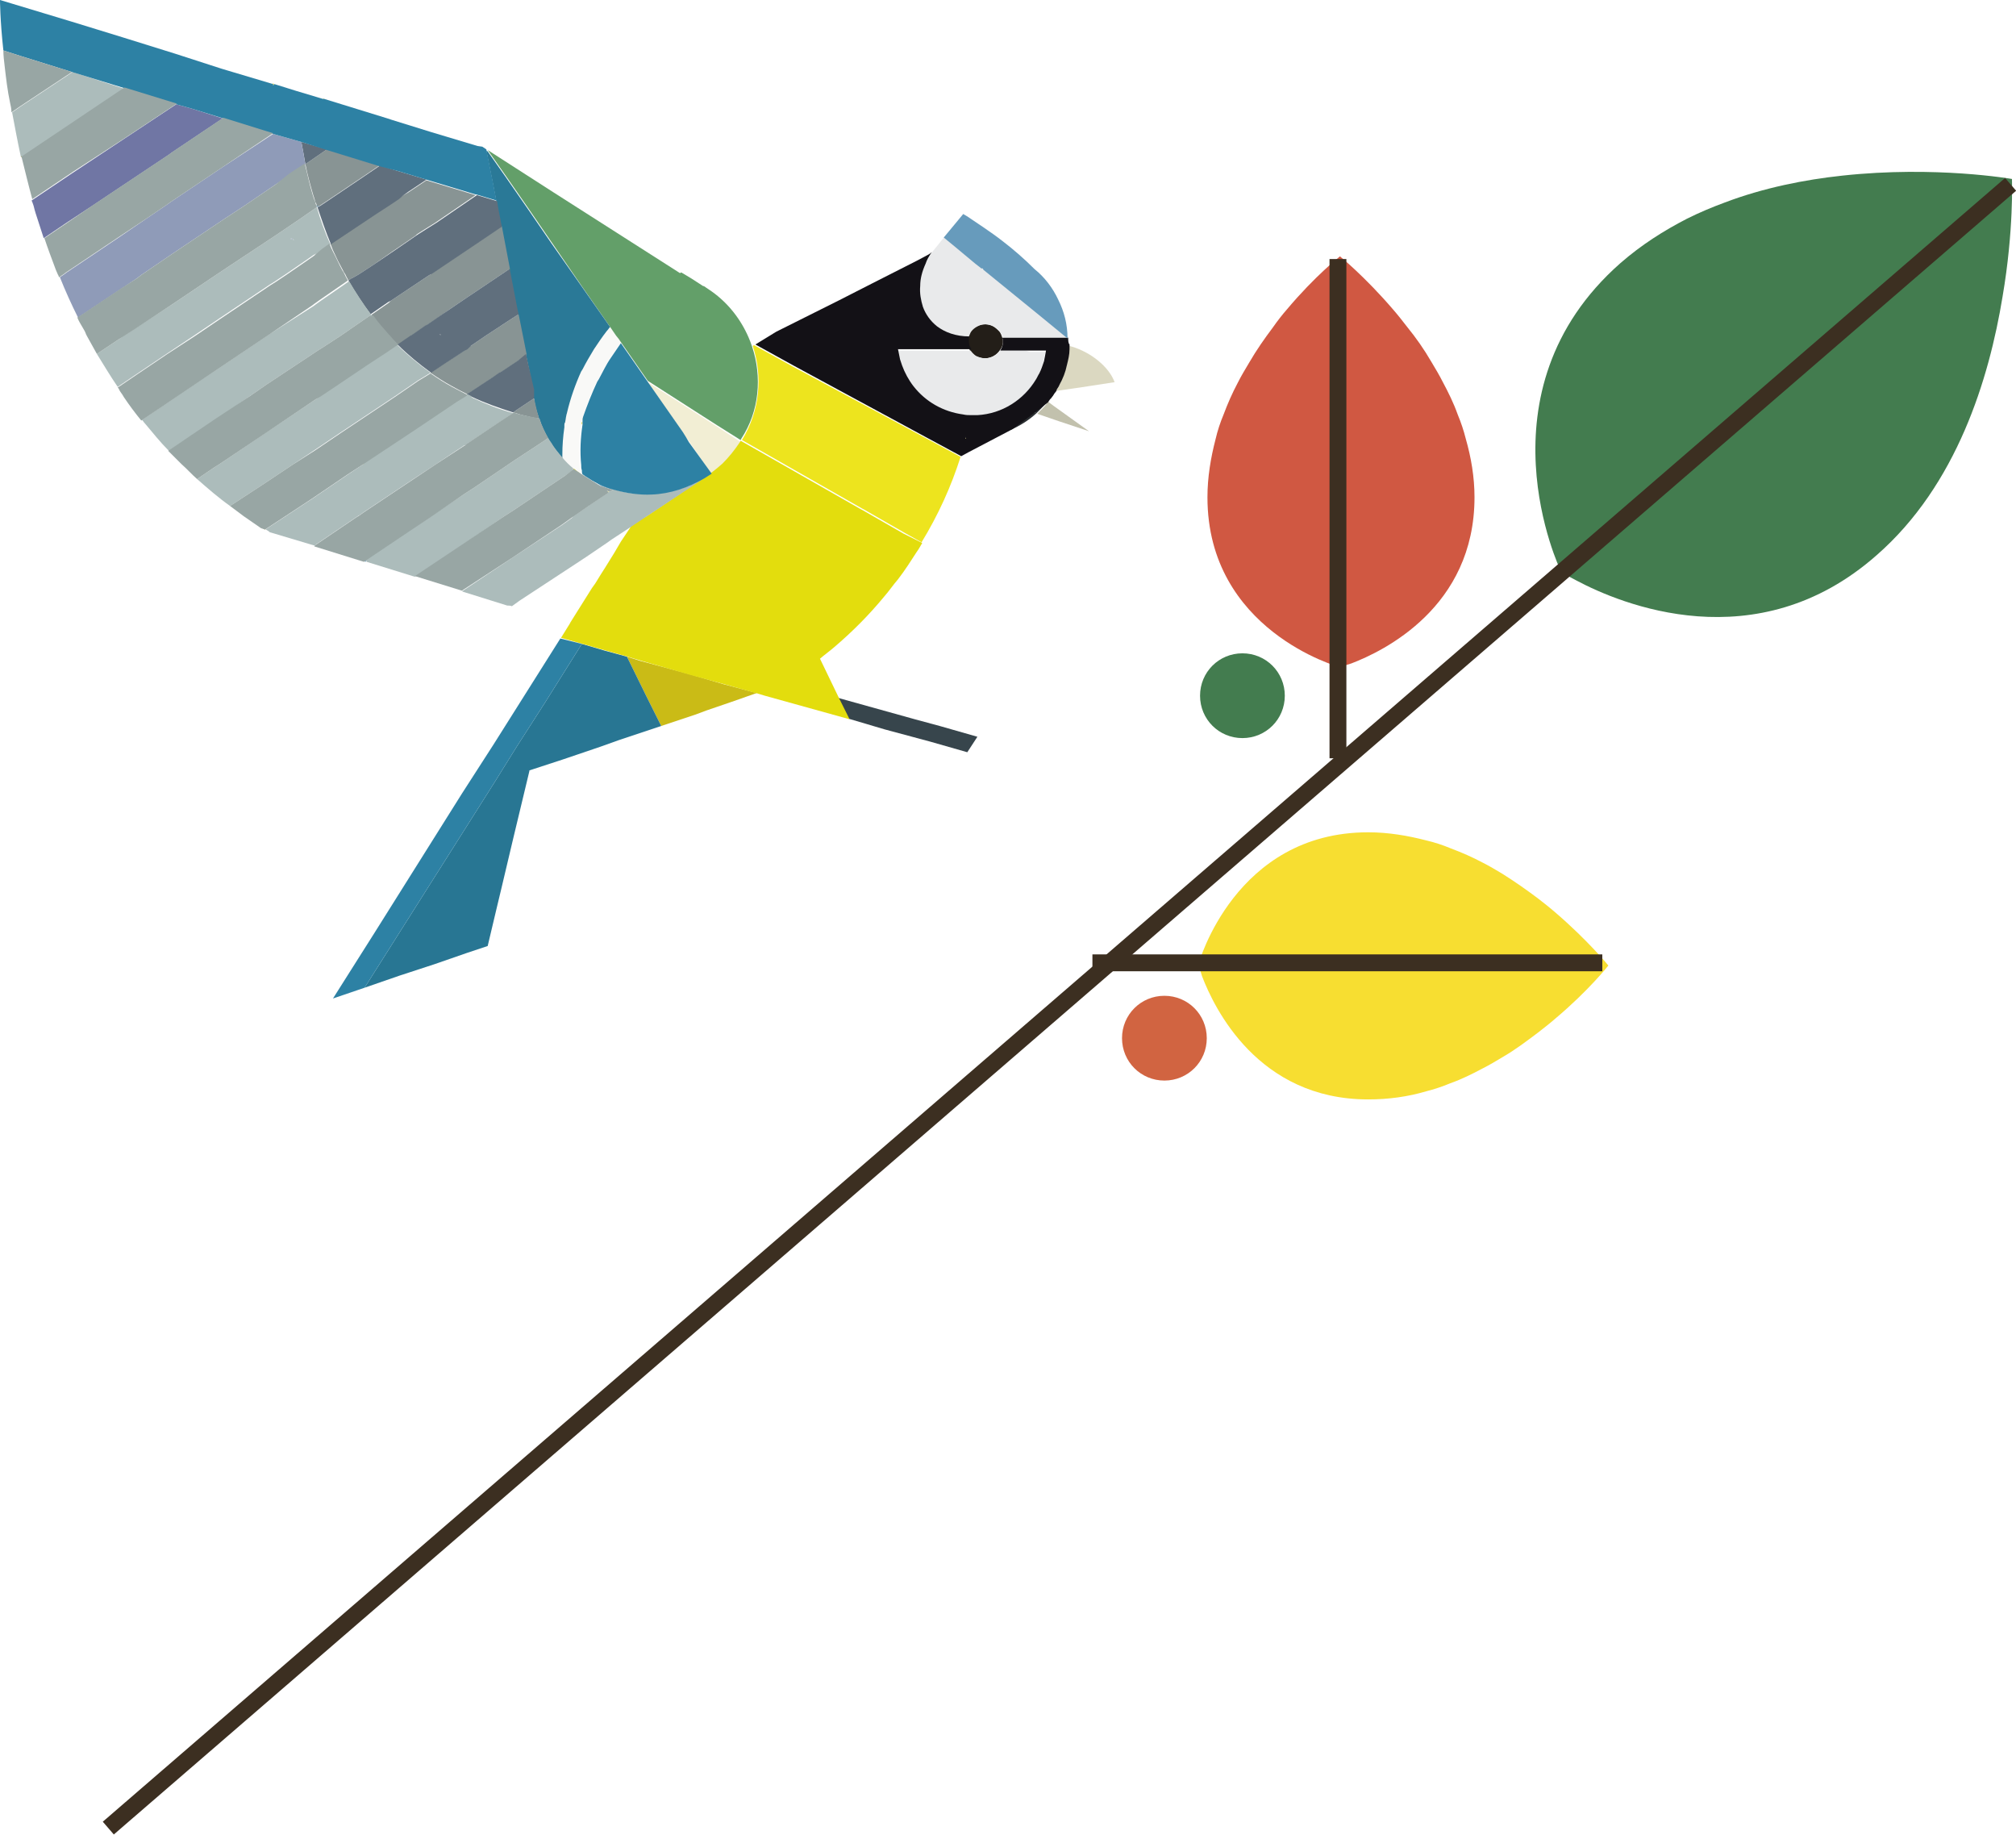 <?xml version="1.0" encoding="utf-8"?>
<!-- Generator: Adobe Illustrator 18.1.0, SVG Export Plug-In . SVG Version: 6.00 Build 0)  -->
<!DOCTYPE svg PUBLIC "-//W3C//DTD SVG 1.1//EN" "http://www.w3.org/Graphics/SVG/1.1/DTD/svg11.dtd">
<svg version="1.1" id="Layer_1" xmlns="http://www.w3.org/2000/svg" xmlns:xlink="http://www.w3.org/1999/xlink" x="0px" y="0px"
	 width="299.7px" height="272.7px" viewBox="0 0 299.7 272.7" enable-background="new 0 0 299.7 272.7" xml:space="preserve">
<g>
	<g id="XMLID_38_">
		<g>
			<polygon fill="#37454C" points="139.7,107.9 136,106.9 124.5,103.7 126.1,106.8 131.5,108.4 138.2,110.2 143.8,111.8 
				145.3,109.5 			"/>
			<path fill="#C2C1AD" d="M156.6,60.3l-0.8-0.6c-0.1,0.1-0.1,0.2-0.2,0.3c-0.4,0.5-0.9,1-1.4,1.5l3.2,1.1l4.5,1.5L156.6,60.3z"/>
			<path fill="#2A2E31" d="M153.7,61.3l1.8-1.4c-0.4,0.5-0.9,1-1.4,1.5L153.7,61.3z"/>
			<path fill="#2A2E31" d="M153.7,61.3l0.4,0.1c-1.2,1.1-2.5,1.9-3.9,2.5L153.7,61.3z"/>
			<path fill="#DBD8C1" d="M159.3,51.5c-0.1,0-0.3-0.1-0.4-0.1c0,0,0,0,0,0c0,0.2,0,0.5,0,0.7c-0.1,0.8-0.2,1.6-0.4,2.4
				c-0.3,1-0.6,1.9-1.1,2.9c-0.1,0.2-0.2,0.4-0.4,0.7l3.5-0.5l5.2-0.8C164.9,54.6,162.3,52.4,159.3,51.5z"/>
			<path fill="#231E18" d="M149,50.2c-0.1-0.3-0.2-0.7-0.5-1c-0.2-0.2-0.4-0.4-0.7-0.6c-0.6-0.4-1.4-0.5-2.1-0.3
				c-0.6,0.2-1.1,0.5-1.5,1.1c-0.1,0.2-0.2,0.4-0.3,0.7c0,0,0,0.1,0,0.1l0,0c-0.1,0.4-0.1,0.8,0,1.2c0,0,0,0.1,0,0.1
				c0.1,0.2,0.2,0.4,0.3,0.6c0.2,0.3,0.5,0.6,0.8,0.8c0.2,0.1,0.3,0.2,0.5,0.2c1.1,0.4,2.4,0,3.1-1c0,0,0,0,0,0
				C149.1,51.5,149.2,50.8,149,50.2z"/>
			<polygon fill="#CABB16" points="107.6,101.7 102.5,100.2 95.1,98.2 93.2,97.6 96.1,103.5 98.3,107.9 103.4,106.2 105,105.6 
				108.8,104.3 112.5,103 			"/>
			<g>
				<path fill="#EDE41E" d="M143.6,64.9c0,0.1,0,0.2-0.1,0.3c0,0,0.1,0,0.1,0C143.6,65.1,143.6,65,143.6,64.9z"/>
				<path fill="#EDE41E" d="M117.9,54.5l-5.8-3.2l-0.2,0.1c1.5,4.5,1.1,9.6-1.6,14l17.9,10.2l0.2,0.1l6.1,3.5l2.5,1.4
					c2.5-4.1,4.4-8.3,5.8-12.7l0,0l-5.2-2.8L117.9,54.5z"/>
				<path fill="#EDE41E" d="M136.2,47.9L136.2,47.9C136.2,47.9,136.2,47.9,136.2,47.9L136.2,47.9z"/>
			</g>
			<polygon fill="#2A2E31" points="143.3,31.7 143.3,31.8 143.3,31.8 			"/>
			<g>
				<path fill="#E9EAEB" d="M154.9,47l-8.6-7l-0.1-0.2c-0.1,0-0.2,0-0.2,0l-0.9-0.7l-3-2.5l-1.7-1.4l-1.2,1.5l-0.1,0.1
					c-0.2,0.3-0.5,0.6-0.7,0.9c-0.3,0.5-0.6,1.1-0.9,1.7c-0.5,1.1-0.7,2.2-0.8,3.3c-0.1,1.1,0.1,2.1,0.4,3.1
					c0.4,1.1,1.1,2.1,2.1,2.9c1.2,0.9,2.7,1.4,4.8,1.5c0,0,0-0.1,0-0.1c0.1-0.2,0.2-0.5,0.3-0.7c0.3-0.5,0.9-0.9,1.5-1.1
					c0.7-0.2,1.4-0.1,2.1,0.3c0.3,0.2,0.5,0.4,0.7,0.6c0.2,0.3,0.4,0.6,0.5,1h2l1.3,0h0.9h2.3h3.3c0,0,0,0,0,0L154.9,47z"/>
				<path fill="#E9EAEB" d="M152.4,52.1h-3.7c0,0,0,0,0,0c-0.7,1-1.9,1.4-3.1,1c-0.2-0.1-0.3-0.1-0.5-0.2c-0.3-0.2-0.6-0.5-0.8-0.8
					l-2.4,0l-2.6,0h-3.6l-2.3,0c0.1,0.5,0.1,1,0.3,1.5c0.1,0.3,0.2,0.6,0.3,0.9c0.4,1.2,1,2.2,1.7,3.1c1.8,2.3,4.4,3.8,7.4,4.2
					c0.4,0,0.8,0.1,1.2,0.1c0,0,0.1,0,0.1,0c0.3,0,0.5,0,0.8,0c3.7-0.3,6.9-2.3,8.7-5.3c0.2-0.3,0.4-0.6,0.5-0.9
					c0.3-0.6,0.5-1.2,0.7-1.8c0.1-0.5,0.2-1.1,0.3-1.6l-2.3,0L152.4,52.1z"/>
			</g>
			<polygon fill="#FBEA24" points="91.5,94.3 91.6,94.4 91.4,94.4 			"/>
			<polygon fill="#C3C151" points="78.7,114.5 78.7,114.6 78.7,114.5 			"/>
			<polygon fill="#287693" points="96.1,103.5 93.2,97.6 89.9,96.7 86.5,95.7 81.1,104.3 76.8,111 73.5,116.3 60.4,137 54.2,146.8 
				59.4,145 59.4,145 64.6,143.3 69.5,141.6 72.5,140.6 73.9,134.7 74.5,132.2 76.3,124.6 78.7,114.6 78.7,114.5 78.7,114.5 
				83.6,112.9 89.2,111 92,110 98.3,107.9 			"/>
			<path fill="#131116" d="M158.8,50.2h-3.3h-2.3h-0.9l-1.3,0h-2c0.2,0.6,0.1,1.3-0.3,1.9h3.7l0.8,0l2.3,0c-0.1,0.6-0.2,1.1-0.3,1.6
				c-0.2,0.6-0.4,1.2-0.7,1.8c-0.2,0.3-0.3,0.6-0.5,0.9c-1.8,3-5,5.1-8.7,5.3c-0.3,0-0.5,0-0.8,0c0,0-0.1,0-0.1,0
				c-0.4,0-0.8,0-1.2-0.1c-3-0.4-5.6-1.9-7.4-4.2c-0.7-0.9-1.3-2-1.7-3.1c-0.1-0.3-0.2-0.6-0.3-0.9c-0.1-0.5-0.2-1-0.3-1.5l2.3,0
				h3.6l2.6,0l2.4,0c-0.1-0.2-0.2-0.4-0.3-0.6c0,0,0-0.1,0-0.1c-0.1-0.4-0.1-0.8,0-1.2l0,0c-2,0-3.6-0.6-4.8-1.5
				c-1-0.8-1.7-1.8-2.1-2.9c-0.3-1-0.5-2-0.4-3.1c0-1.1,0.3-2.2,0.8-3.3c0.2-0.6,0.5-1.1,0.9-1.7c-0.1,0-0.1,0-0.1,0.1l-0.5,0.3
				l-1.5,0.8l-6.7,3.4l-4.9,2.5l-9.4,4.7l0,0l-3.1,1.9l5.8,3.2l19.6,10.6l5.2,2.8l1.1-0.6l6.3-3.3l0,0l0.2-0.1c0,0,0,0,0,0l3.5-2.6
				l1.8-1.4c0.1-0.1,0.1-0.2,0.2-0.3c0.1-0.2,0.3-0.3,0.4-0.5c0.2-0.2,0.3-0.5,0.5-0.7c0.1-0.1,0.2-0.3,0.2-0.4
				c0.1-0.2,0.3-0.4,0.4-0.7c0.5-0.9,0.9-1.9,1.1-2.9c0.2-0.8,0.4-1.6,0.4-2.4c0-0.2,0-0.5,0-0.7C158.8,51,158.8,50.6,158.8,50.2z
				 M136.2,47.9C136.2,47.9,136.2,47.9,136.2,47.9L136.2,47.9L136.2,47.9z M143.6,64.9c0,0.1,0,0.2,0,0.3c0,0-0.1,0-0.1,0
				C143.6,65.1,143.6,65,143.6,64.9z"/>
			<path fill="#F2EED4" d="M106.6,63.4l-2.5-1.6l-7.8-5l5.1,7.3L102,65l0.5,0.7l3.2,4.7l-1.1,0.7c1-0.6,2-1.4,2.9-2.2
				c1-0.9,1.8-2,2.6-3.2c0,0,0,0,0,0L106.6,63.4z"/>
			<path fill="#8BB4C8" d="M88.8,71.8c0.8,0.4,1.6,0.7,2.4,0.9l-0.1,0.1l-1.6-0.5C89.2,72.2,89,72,88.8,71.8z"/>
			<path fill="#D3D1BB" d="M85.5,78.5L85.5,78.5c0-0.1,0-0.1-0.1-0.1C85.5,78.4,85.5,78.5,85.5,78.5z"/>
			<path fill="#8BB4C8" d="M87,70.9c0.6,0.4,1.1,0.7,1.7,1c0.2,0.2,0.4,0.3,0.7,0.5l-0.3-0.1l-2.7-1.7c0,0,0,0,0-0.1
				C86.6,70.6,86.8,70.8,87,70.9z"/>
			<path fill="#D2B70A" d="M85.4,69.7l-0.1,0.1l-0.1-0.1c0-0.1,0-0.1,0-0.2C85.3,69.6,85.3,69.6,85.4,69.7z"/>
			<path fill="#D2B70A" d="M85.3,69.8L85.3,69.8C85.2,69.8,85.2,69.8,85.3,69.8L85.3,69.8z"/>
			<path fill="#D7CA14" d="M86.5,63c0,0,0,0.1,0,0.1L86.4,63c0,0,0,0,0-0.1C86.4,63,86.5,63,86.5,63z"/>
			<path fill="#D7CA14" d="M86.5,63c0,0-0.1,0-0.1,0c0-0.1,0.1-0.2,0.1-0.3l0.1,0.1C86.5,62.8,86.5,62.9,86.5,63z"/>
			<path fill="#D7CA14" d="M86.6,62.7L86.6,62.7c0-0.3,0.1-0.6,0.1-0.8C86.6,62.1,86.6,62.4,86.6,62.7z"/>
			<path fill="#F9F9F7" d="M92.1,50.6l-0.4-0.5l-1.1-1.6c-0.2,0.2-0.3,0.4-0.5,0.6c-0.7,0.8-1.3,1.7-1.9,2.7c-0.6,1-1.2,2-1.7,3
				c-0.1,0.1-0.1,0.2-0.2,0.3c-0.9,2-1.6,4-2.1,6.1c0,0.1-0.1,0.3-0.1,0.4C84.1,62,84,62.4,84,62.7c0,0.1,0,0.3-0.1,0.4
				c0,0.1,0,0.2,0,0.3c-0.2,1.4-0.3,2.7-0.3,4.1c0,0.2,0,0.3,0,0.5c0.5,0.6,1.1,1.1,1.6,1.6c0.1,0.1,0.1,0.1,0.2,0.2
				c0.3,0.3,0.7,0.5,1,0.8c0-0.2-0.1-0.4-0.1-0.6c0-0.3-0.1-0.5-0.1-0.8c-0.2-2-0.1-4,0.2-6L86.4,63c0,0,0,0,0-0.1
				c0-0.1,0.1-0.2,0.1-0.3c0.1-0.3,0.2-0.5,0.2-0.8c0.6-1.8,1.2-3.5,2.1-5.2c0.1-0.1,0.1-0.2,0.2-0.3c0.5-1.1,1.1-2.1,1.8-3.2
				c0.5-0.8,1-1.5,1.5-2.2L92.1,50.6z"/>
			<polygon fill="#D2B70A" points="69.1,66.1 69.2,66.1 69.1,66.1 			"/>
			<g>
				<path fill="#679BBC" d="M157.3,44.5c-0.8-1.7-2-3.3-3.5-4.5c-1.5-1.5-3.1-2.9-4.8-4.2c-1.8-1.4-3.7-2.6-5.3-3.7
					c-0.1,0-0.1-0.1-0.2-0.1c-0.1-0.1-0.2-0.1-0.3-0.2l0,0l-2.9,3.5l1.7,1.4l3,2.5l0.9,0.7c0.1,0,0.2,0,0.2,0l0.1,0.2l8.6,7l3.9,3.2
					C158.7,48.2,158.2,46.3,157.3,44.5z"/>
				<path fill="#679BBC" d="M70.1,58.9L70.1,58.9l0.2,0.1C70.2,58.9,70.1,58.9,70.1,58.9L70.1,58.9z"/>
				<polygon fill="#679BBC" points="54.2,83.3 54.1,83.4 54.4,83.5 54.4,83.2 				"/>
			</g>
			<path fill="#D2B70A" d="M70,51.4L70,51.4L70,51.4C70,51.4,70,51.4,70,51.4z"/>
			<polygon fill="#D2B70A" points="54.2,69 54,69 54,68.9 			"/>
			<polygon fill="#7A777E" points="65.5,49.7 65.5,49.8 65.3,49.7 			"/>
			<path fill="#639F69" d="M111.8,51.5c0-0.1-0.1-0.2-0.1-0.3c-1-2.8-2.7-5.3-5-7.2c-0.6-0.5-1.2-0.9-1.8-1.3
				c-0.1-0.1-0.3-0.2-0.4-0.2c0,0,0,0,0,0l-1.7-1.1l-1.5-0.9c-0.1,0-0.1,0-0.2,0.1L82.3,28.6L76.7,25l-4.2-2.7l2.6,3.7l3.4,4.9
				l3.5,5.1l4.6,6.7l3.9,5.6l1.1,1.6l0.4,0.5l0.2,0.3l4.1,5.9l7.8,5l2.5,1.6l3.5,2.2c0-0.1,0.1-0.1,0.1-0.2
				C112.9,61.1,113.3,56,111.8,51.5z"/>
			<path fill="#2A7997" d="M86.7,42.9L82,36.2l-3.5-5.1l-3.4-4.9l-2.6-3.7l-0.2-0.1l1,5l0.5,2.6l0.2,1.2l0.5,2.6l0.8,4.2l0.4,2.1
				l0,0.1l1.1,5.7l0.2,0.9l0.5,2.5l0.1,0.5l0.6,3l0.3,1.4l0.8,3.9c0,0.1,0,0.1,0,0.2c0,0.2,0,0.3,0,0.5c0,0.2,0,0.4,0.1,0.5
				c0.1,1,0.4,1.9,0.7,2.8c0,0.1,0,0.1,0.1,0.2c0.3,1,0.8,2,1.3,2.9c0.2,0.4,0.4,0.7,0.7,1.1c0.4,0.6,0.9,1.2,1.4,1.8
				c0-0.2,0-0.3,0-0.5c0-1.4,0.1-2.7,0.3-4.1c0-0.1,0-0.2,0-0.3c0-0.1,0-0.3,0.1-0.4c0.1-0.4,0.1-0.7,0.2-1.1c0-0.1,0.1-0.3,0.1-0.4
				c0.5-2.1,1.2-4.1,2.1-6.1c0.1-0.1,0.1-0.2,0.2-0.3c0.5-1,1.1-2,1.7-3c0.6-0.9,1.2-1.8,1.9-2.7c0.2-0.2,0.3-0.4,0.5-0.6L86.7,42.9
				z"/>
			<path fill="#9B8A18" d="M39.5,78.6l-0.1,0.1c-0.2-0.1-0.3-0.2-0.5-0.3L39.5,78.6z"/>
			<polygon fill="#C5BF0D" points="70.8,29 70.8,29 70.7,29 			"/>
			<path fill="#8BB4C8" d="M55.3,46.9L55,46.9l0.2-0.1C55.2,46.8,55.3,46.9,55.3,46.9z"/>
			<g>
				<path fill="#E3DD0D" d="M134.3,79.3l-6.1-3.5l-0.2-0.1l-17.9-10.2c0,0.1-0.1,0.1-0.1,0.2c0,0,0,0,0,0c-0.8,1.2-1.6,2.2-2.6,3.2
					c-0.9,0.8-1.9,1.6-2.9,2.2L96,76.8L95.6,77l-1.8,1.2l-0.1,0.2l-1.4,2.1l-1,1.7L90,84.3l-0.7,1.1l-0.8,1.3L88,87.4l0,0l-3.2,5.1
					l-0.1,0.2l-1.3,2.1l3.2,0.9l3.5,1l3.2,0.9l2,0.6l7.3,2.1l5.1,1.4l5,1.4l1,0.3l12.6,3.5l-1.6-3.2l-2.8-5.8
					c0.7-0.6,1.4-1.1,2.1-1.7c2.7-2.3,5.2-4.8,7.5-7.6c0.7-0.8,1.3-1.7,2-2.5c1-1.3,1.9-2.7,2.8-4.1c0.3-0.4,0.5-0.8,0.8-1.3
					L134.3,79.3z M91.4,94.4L91.4,94.4l0.1,0L91.4,94.4z"/>
				<path fill="#E3DD0D" d="M90.6,73.2l-0.4-0.2C90.4,73,90.5,73.1,90.6,73.2L90.6,73.2z"/>
				<path fill="#E3DD0D" d="M86.4,70.5c-0.4-0.3-0.7-0.5-1-0.8l-0.1,0.1L86.4,70.5C86.5,70.5,86.4,70.5,86.4,70.5z"/>
				<polygon fill="#E3DD0D" points="75.7,40 75.8,40.1 75.8,40 				"/>
				<path fill="#E3DD0D" d="M64.2,40.7L64.2,40.7L64.2,40.7C64.2,40.7,64.2,40.7,64.2,40.7z"/>
				<polygon fill="#E3DD0D" points="47.5,30.6 47.5,30.6 47.5,30.6 				"/>
			</g>
			<path fill="#80A4B6" d="M47.5,30.6l-0.4,0.2c0-0.1-0.1-0.2-0.1-0.3L47.5,30.6L47.5,30.6z"/>
			<path fill="#9B8A18" d="M46.6,29.1C46.6,29.1,46.6,29.1,46.6,29.1L46.6,29.1L46.6,29.1z"/>
			<g>
				<path fill="#889494" d="M80.1,62c-0.3-0.9-0.5-1.9-0.7-2.8L77,60.8l-0.3,0.2l-0.4,0.3c0.5,0.1,0.9,0.3,1.4,0.4
					c0.8,0.2,1.6,0.4,2.4,0.5C80.1,62.1,80.1,62,80.1,62z"/>
				<path fill="#889494" d="M78.3,52.7l-0.6-3l-0.1-0.5l-0.5-2.5l-1.7,1.1L75.1,48l-2.9,1.9L70,51.4c0,0,0,0,0,0l-0.1,0l-0.6,0.4
					L69,52.1l-2.6,1.7L64,55.4c1,0.7,2.1,1.4,3.2,2c0.7,0.4,1.5,0.8,2.3,1.2l3.8-2.5l1-0.7l0.4-0.2l2.4-1.6L78.3,52.7z"/>
				<path fill="#889494" d="M66.8,46l2.5-1.7l0.3-0.2l0.6-0.4l5.5-3.7l0.1-0.1l-0.4-2.1l-0.8-4.2l-4,2.7l-0.3,0.2l-6.1,4.1l0,0
					L64,40.8l-0.2,0.1l-0.3,0.2l-0.6,0.4l-4.8,3.2L57.8,45l-2.6,1.8c0.1,0.1,0.1,0.1,0.2,0.2c0.7,0.9,1.5,1.9,2.3,2.8
					c0.1,0.1,0.1,0.1,0.2,0.2c0.4,0.4,0.8,0.9,1.2,1.3l1.9-1.3l0.3-0.2l1-0.7l1-0.7l0.4-0.2l1.3-0.9L66.8,46z"/>
				<path fill="#889494" d="M58.3,37.4l0.3-0.2l3.2-2.2l0.2-0.2l1.1-0.7l1.6-1l6-4.1L70.7,29l-7.3-2.2l-2.7,1.8L60,29l-0.8,0.5
					l-1.5,1l-2,1.3l-2.7,1.8l-0.3,0.2l-3.6,2.4c0.2,0.4,0.3,0.8,0.5,1.2c0.4,0.9,0.9,1.9,1.4,2.8c0.1,0.2,0.2,0.4,0.3,0.5
					c0,0.1,0.1,0.1,0.1,0.2c0.1,0.3,0.3,0.5,0.4,0.8l0.4-0.3l0.4-0.2l0.7-0.4l2.3-1.5L58.3,37.4z"/>
				<path fill="#889494" d="M56.4,24.6l-7.8-2.4l-3.2,2.2c0.3,1.5,0.7,3,1.2,4.7c0,0,0,0,0,0c0.1,0.2,0.1,0.4,0.2,0.6
					c0,0.2,0.1,0.4,0.2,0.5c0,0.1,0.1,0.2,0.1,0.4l0.4,0h0l0.3-0.2l0.9-0.6l5.2-3.5L56.4,24.6z"/>
			</g>
			<g>
				<path fill="#606F7D" d="M79.4,58.6c0-0.2,0-0.3,0-0.5c0-0.1,0-0.1,0-0.2L78.5,54l-0.3-1.4L77,53.6l-2.4,1.6l-0.4,0.2l-1,0.7
					l-3.8,2.5c0.2,0.1,0.4,0.2,0.6,0.3l0,0c0.1,0,0.1,0.1,0.2,0.1c1.9,0.9,3.9,1.6,6.1,2.3l0.4-0.3l0.3-0.2l2.4-1.6
					C79.4,59,79.4,58.8,79.4,58.6z"/>
				<path fill="#606F7D" d="M70,51.4l2.2-1.5l2.9-1.9l0.3-0.2l1.7-1.1l-0.2-0.9l-1.1-5.7L75.7,40l-5.5,3.7l-0.6,0.4l-0.3,0.2
					L66.8,46l-1.9,1.3l-1.3,0.9l-0.4,0.2l-1,0.7l-1,0.7L61,49.9l-1.9,1.3c1.5,1.5,3.2,2.9,5,4.2l2.4-1.6l2.6-1.7l0.4-0.2L70,51.4
					L70,51.4z M65.5,49.7l0,0.1l-0.2-0.1L65.5,49.7z"/>
				<path fill="#606F7D" d="M63.5,41.1l0.3-0.2l0.2-0.1l0.2-0.1c0,0,0,0,0,0l0,0l6.1-4.1l0.3-0.2l4-2.7l-0.5-2.6l-0.2-1.2l-3-0.9
					l0,0l-6,4.1l-1.6,1l-1.1,0.7L61.9,35l-3.2,2.2l-0.3,0.2l-2.8,1.9l-2.3,1.5l-0.7,0.4l-0.4,0.2l-0.4,0.3c1,1.7,2.1,3.4,3.3,5
					l2.6-1.8l0.4-0.2l4.8-3.2L63.5,41.1z"/>
				<path fill="#606F7D" d="M53.1,33.7l2.7-1.8l2-1.3l1.5-1L60,29l0.7-0.5l2.7-1.8l-3.3-1l-1-0.3l-2.6-0.8L54,26.3l-5.2,3.5
					l-0.9,0.6l-0.3,0.2l0,0l-0.4,0.2c0.6,1.8,1.2,3.6,2,5.5l3.6-2.4L53.1,33.7z"/>
				<path fill="#606F7D" d="M44.8,21.1c0.2,1,0.4,2.2,0.6,3.3l3.2-2.2L44.8,21.1z"/>
			</g>
			<polygon fill="#D7CA14" points="48,14.7 48.2,14.7 48.2,14.8 			"/>
			<polygon fill="#D7CA14" points="40.8,12.5 40.6,12.6 40.5,12.4 			"/>
			<g>
				<polygon fill="#8F9BB8" points="43.2,35.5 43.8,35.7 43.3,35.4 				"/>
				<path fill="#8F9BB8" d="M44.8,21.1l-2.8-0.8l-1.4-0.4L33,24.9l-7.6,5.1l-0.7,0.5l-2.8,1.9l-4.4,3l-7.6,5.1l-0.4,0.3l-0.6,0.4
					c0.8,2,1.7,4,2.7,6l6.3-4.2l2.4-1.6l0.8-0.6l4.4-3l7.9-5.3l2.9-1.9l4.7-3.2l2.1-1.4l2.3-1.5C45.2,23.2,45,22.1,44.8,21.1z"/>
			</g>
			<path fill="#7076A4" d="M28.7,16.2l-2.5-0.7l-7.7,5.1l-7.7,5.1l-6.1,4.1C4.8,30,4.9,30.3,5,30.6c0.1,0.4,0.2,0.8,0.3,1.1
				c0.4,1.2,0.8,2.5,1.2,3.7l3.4-2.3l3.8-2.5l4.2-2.8l7.2-4.8l0.4-0.3l7.6-5.1L28.7,16.2z"/>
			<g>
				<path fill="#ACBCBB" d="M96.8,73.4c-1.9,0.1-3.8-0.1-5.6-0.7l-0.1,0.1l-0.5,0.3l0,0l-3,2l-2.3,1.6L85,77l-1.4,1L76,83l-7.2,4.8
					l-0.1,0.1L69,88l6.4,2c0,0,0,0,0,0c0,0,0,0,0,0l0,0c0.2,0,0.5,0,0.7,0.1l1.1-0.8l6.1-4l3.2-2.1l0.9-0.6l2.8-1.9l0.7-0.5l2.9-1.9
					l1.8-1.2l0.3-0.2l8.6-5.7C102.2,72.5,99.6,73.3,96.8,73.4z M85.5,78.5c0,0,0-0.1,0-0.1C85.5,78.4,85.5,78.5,85.5,78.5L85.5,78.5
					z"/>
				<path fill="#ACBCBB" d="M75,76.7l1.4-0.9l7.3-4.9l0.3-0.2l1.2-0.8c0,0,0-0.1,0-0.1c0-0.1,0-0.1,0-0.2c-0.6-0.5-1.1-1-1.6-1.6
					c-0.5-0.6-1-1.2-1.4-1.8c-0.2-0.4-0.5-0.7-0.7-1.1l-0.3,0.2l-1.5,1l-3.2,2.1l-5.9,4l-1.7,1.1l-4.8,3.2l-2.7,1.8l-7,4.7l0.1,0.3
					l7.1,2.2l0.1,0l0,0l7.2-4.8L75,76.7z"/>
				<path fill="#ACBCBB" d="M64.8,69l4.2-2.8l0.1,0l4.9-3.3l2.3-1.5c-2.2-0.6-4.2-1.4-6.1-2.3L70,58.9l0.1,0
					c-0.2-0.1-0.4-0.2-0.6-0.3l-0.1,0.1L69,58.9l-0.5,0.3l-0.8,0.5l-6.1,4.1L54,68.9l0.1,0L54,69l-2.1,1.4l-5.3,3.6l-4.1,2.7
					l-2.9,1.9l-0.1,0.1c0.2,0.1,0.4,0.2,0.6,0.4l6.7,2l0.2-0.2l6.2-4.2l0.2-0.1l0.7-0.5l7.5-5L64.8,69z"/>
				<path fill="#ACBCBB" d="M43.6,69l3.3-2.2l3.7-2.5l3.9-2.6l4.2-2.8l3.5-2.4l1-0.6l0.8-0.5c-1.8-1.3-3.5-2.7-5-4.2l-1.6,1.1
					l-2.9,1.9l-5.2,3.5l-1.8,1.2L47,59.3l-7.6,5.1L32.6,69l-0.8,0.5l-2.5,1.7c1.6,1.4,3.2,2.8,4.9,4l5.2-3.4L43.6,69z"/>
				<path fill="#ACBCBB" d="M37.1,58.9l2.6-1.8l7.7-5.1l0.8-0.5l2.3-1.5l0.3-0.2l1.3-0.9l2.9-2l0.2-0.1c-1.2-1.6-2.3-3.3-3.3-5
					l-4.2,2.9l-0.7,0.5l-0.4,0.3L40,49.7l-0.3,0.2l-7.3,4.9l-6,4L24.7,60l-3.3,2.2l-0.3,0.2c0.2,0.2,0.3,0.4,0.5,0.6
					c1.1,1.3,2.2,2.7,3.5,4l7.1-4.7L37.1,58.9z"/>
				<path fill="#ACBCBB" d="M28.8,49.9l0.3-0.2l3.4-2.3l7.6-5.1l0.8-0.5l1.5-1l3.2-2.2l1-0.7l0.4-0.2l1.1-0.7l1-0.7
					c-0.8-1.8-1.5-3.7-2-5.5l-1.6,1.1l-1,0.7l-3.4,2.3l-8,5.3l-0.9,0.6l-6.7,4.5L19.8,49l-1.1,0.7l-0.3,0.2l-0.7,0.5l-3.3,2.2
					c1,1.6,2,3.3,3.1,4.9l2.8-1.9l4.6-3.1L28.8,49.9z M43.8,35.7l-0.6-0.2l0.1-0.1L43.8,35.7z"/>
				<path fill="#ACBCBB" d="M10.8,10.7l-7.7,5.1l-1.3,0.9c0.4,2.1,0.8,4.3,1.3,6.6l0.2,0.1l7.6-5.1l7.6-5.1L10.8,10.7z"/>
			</g>
			<path fill="#BBA30A" d="M3.3,23.3l-0.1,0.1c0-0.1,0-0.1,0-0.2L3.3,23.3z"/>
			<g>
				<path fill="#2D81A4" d="M102.4,65.7L102,65l-0.5-0.8l-5.1-7.3l-4.1-5.9c-0.5,0.7-1,1.5-1.5,2.2c-0.7,1-1.2,2.1-1.8,3.2
					c-0.1,0.1-0.1,0.2-0.2,0.3c-0.8,1.7-1.5,3.5-2.1,5.2c-0.1,0.3-0.1,0.5-0.1,0.8c0,0.1,0,0.2,0,0.3c0,0,0,0.1,0,0.1
					c-0.3,2-0.4,4-0.2,6c0,0.3,0,0.5,0.1,0.8c0,0.2,0,0.4,0.1,0.6c0.2,0.1,0.4,0.3,0.6,0.4c0.6,0.4,1.1,0.7,1.7,1
					c0.8,0.4,1.6,0.7,2.4,0.9c1.8,0.5,3.8,0.8,5.6,0.7c2.7-0.1,5.4-1,7.8-2.4l1.1-0.7L102.4,65.7z"/>
				<polygon fill="#2D81A4" points="73.4,110.6 68.7,117.9 55.7,138.6 49.5,148.4 54.2,146.8 60.4,137 73.5,116.3 76.8,111 
					81.1,104.3 86.5,95.7 83.3,94.9 				"/>
				<path fill="#2D81A4" d="M59.1,25.4l1,0.3l3.3,1l7.3,2.2l0.1,0l3,0.9l-0.5-2.6l-1-5l-0.6-0.4L71,21.7L64,19.6l-5.8-1.8l-0.6-0.2
					l-9.4-2.9l-0.1,0L48,14.7l-4-1.2l-3.2-1l-0.2,0.2l0-0.2l-6.7-2l-1-0.3L26.1,8l-7.7-2.4l-7.8-2.4L0,0c0,0,0,2.9,0.5,7.5L3,8.3
					l7.7,2.4l7.8,2.4l7.7,2.4l2.5,0.7l4.5,1.4l7.4,2.3l1.4,0.4l2.8,0.8l3.8,1.2l7.8,2.4L59.1,25.4z"/>
			</g>
			<g>
				<path fill="#98A6A4" d="M91.1,72.8l-1.6-0.5l-0.3-0.1l-2.7-1.7l-1.2-0.8l-0.1,0.1L84,70.7l-0.3,0.2l-7.3,4.9L75,76.7l-6.1,4.1
					l-7.2,4.8l0,0l-0.1,0l7.1,2.2l0.1-0.1L76,83l7.5-5l1.4-1l0.3-0.2l2.3-1.6l3-2c-0.1-0.1-0.2-0.2-0.3-0.3l0.4,0.2L91.1,72.8z"/>
				<path fill="#98A6A4" d="M68.9,73.5l1.7-1.1l5.9-4l3.2-2.1l1.5-1l0.3-0.2c-0.5-0.9-1-1.9-1.3-2.9c-0.8-0.2-1.6-0.3-2.4-0.5
					c-0.5-0.1-0.9-0.2-1.4-0.4l-2.3,1.5l-4.9,3.3l0,0.1l-0.1,0L64.8,69l-3.3,2.2l-7.5,5l-0.7,0.5l-0.2,0.1L46.9,81l-0.2,0.2l7.4,2.3
					l0.2-0.1l0.1-0.1l7-4.7l2.7-1.8L68.9,73.5z"/>
				<path fill="#98A6A4" d="M54,69L54,69l7.7-5.1l6.1-4.1l0.8-0.5l0.5-0.3l0.3-0.2l0.1-0.1c-0.8-0.4-1.5-0.8-2.3-1.2
					c-1.1-0.6-2.2-1.3-3.2-2l-0.8,0.5l-1,0.6l-3.5,2.4l-4.2,2.8l-3.9,2.6l-3.7,2.5L43.6,69l-4.2,2.8l-5.2,3.4c0.7,0.5,1.3,1,2,1.5
					c0.9,0.6,1.7,1.2,2.6,1.8l0.6,0.2l2.9-1.9l4.1-2.7l5.3-3.6L54,69z"/>
				<path fill="#98A6A4" d="M47,59.3l0.7-0.4l1.8-1.2l5.2-3.5l2.9-1.9l1.6-1.1c-0.4-0.4-0.8-0.8-1.2-1.3c-0.1-0.1-0.1-0.1-0.2-0.2
					c-0.8-0.9-1.6-1.8-2.3-2.8L55,46.9l-2.9,2l-1.3,0.9l-0.3,0.2l-2.3,1.5L47.4,52l-7.7,5.1l-2.6,1.8l-5,3.3L25,67
					c0.2,0.2,0.4,0.4,0.6,0.6c0.5,0.5,0.9,0.9,1.4,1.4c0.8,0.7,1.5,1.5,2.3,2.2l2.5-1.7l0.8-0.5l6.7-4.5L47,59.3z"/>
				<path fill="#98A6A4" d="M32.3,54.9l7.3-4.9l0.3-0.2l6.5-4.4l0.4-0.3l0.7-0.5l4.2-2.9c-0.1-0.3-0.3-0.5-0.4-0.8
					c0-0.1-0.1-0.1-0.1-0.2c-0.1-0.2-0.2-0.4-0.3-0.5c-0.5-0.9-0.9-1.9-1.4-2.8c-0.2-0.4-0.4-0.8-0.5-1.2l-1,0.7L47,37.7L46.7,38
					l-1,0.7l-3.2,2.2l-1.5,1l-0.8,0.5l-7.6,5.1l-3.4,2.3l-0.3,0.2l-4,2.6l-4.6,3.1l-2.8,1.9c0.1,0.1,0.2,0.2,0.2,0.3
					c0.2,0.4,0.5,0.7,0.7,1.1c0.8,1.2,1.7,2.4,2.6,3.5l0.3-0.2l3.3-2.2l1.6-1.1L32.3,54.9z"/>
				<path fill="#98A6A4" d="M18.5,49.9l0.3-0.2l1.1-0.7l5.6-3.7l6.7-4.5l0.9-0.6l8-5.3l3.4-2.3l1-0.7l1.6-1.1c0-0.1-0.1-0.2-0.1-0.3
					c0-0.1-0.1-0.2-0.1-0.4c-0.1-0.2-0.1-0.3-0.2-0.5c-0.1-0.2-0.1-0.4-0.2-0.6l0,0l0,0c-0.5-1.6-0.8-3.2-1.2-4.7l-2.3,1.5L41,27.4
					l-4.7,3.2l-2.9,1.9l-7.9,5.3l-4.4,3l-0.8,0.6L17.8,43l-6.3,4.2c0.2,0.5,0.5,1,0.8,1.5c0.2,0.3,0.4,0.7,0.5,1
					c0,0.1,0.1,0.1,0.1,0.2c0.5,0.9,1,1.8,1.5,2.7l3.3-2.2L18.5,49.9z"/>
				<path fill="#98A6A4" d="M21.9,32.4l2.8-1.9l0.7-0.5l7.6-5.1l7.6-5.1l-7.4-2.3l-7.6,5.1l-0.4,0.3l-7.2,4.8l-4.2,2.8L10,33.1
					l-3.4,2.3c0.5,1.5,1.1,3.1,1.7,4.7c0.1,0.2,0.2,0.5,0.3,0.7c0.1,0.1,0.1,0.3,0.2,0.4l0.6-0.4l0.4-0.3l7.6-5.1L21.9,32.4z"/>
				<path fill="#98A6A4" d="M18.6,20.5l7.7-5.1L18.5,13l-7.6,5.1l-7.6,5.1l-0.1,0.1c0.5,2,1,4.1,1.6,6.3l6.1-4.1L18.6,20.5z"/>
				<path fill="#98A6A4" d="M3,8.3L0.5,7.5C0.5,8.3,0.6,9,0.7,9.9c0.2,1.7,0.4,3.5,0.8,5.4c0.1,0.4,0.2,0.9,0.2,1.4l1.3-0.9l7.7-5.1
					L3,8.3z"/>
			</g>
		</g>
	</g>
	<g>
		<path fill="#F7DE31" d="M231.2,135.6c-0.8-0.7-1.7-1.4-2.6-2.1c-1.6-1.2-3.3-2.4-5.2-3.6c-1-0.6-2-1.2-3-1.7
			c-1.5-0.8-3.1-1.5-4.7-2.1c-1.2-0.5-2.4-0.9-3.7-1.2c-2.7-0.7-5.6-1.2-8.6-1.2c-19.8,0-25.2,19.5-25.2,19.5v0.3
			c0,0,0.2,0.6,0.5,1.6c1.8,4.7,8.3,18.3,24.7,18.3c3,0,5.9-0.4,8.6-1.2c1.2-0.3,2.4-0.7,3.6-1.2c1.7-0.6,3.3-1.4,4.8-2.2
			c1-0.5,2-1.1,3-1.7c1.9-1.1,3.6-2.4,5.2-3.6c0.9-0.7,1.8-1.4,2.6-2.1c5-4.2,7.9-7.9,7.9-7.9S236.1,139.8,231.2,135.6z
			 M223.2,143.5L223.2,143.5L223.2,143.5L223.2,143.5z"/>
		<path fill="#D05842" d="M217.9,65.2c-0.3-1.2-0.7-2.4-1.2-3.6c-0.6-1.7-1.4-3.3-2.2-4.8c-0.5-1-1.1-2-1.7-3
			c-1.1-1.9-2.3-3.6-3.6-5.2c-0.7-0.9-1.4-1.8-2.1-2.6c-4.2-4.9-7.9-7.9-7.9-7.9s-3.7,2.9-7.9,7.9c-0.7,0.8-1.4,1.7-2.1,2.7
			c-1.2,1.6-2.4,3.3-3.5,5.2c-0.6,1-1.2,2-1.7,3c-0.8,1.5-1.5,3.1-2.1,4.7c-0.5,1.2-0.9,2.4-1.2,3.7c-0.7,2.7-1.2,5.6-1.2,8.6
			c0,19.8,19.5,25.2,19.5,25.2h0.3c0,0,0.6-0.2,1.6-0.5c4.7-1.8,18.3-8.3,18.3-24.7C219.2,70.9,218.7,68,217.9,65.2z"/>
		<path fill="#437C4F" d="M299.1,26.6c0,0-11.3-2-25.2-0.5c-5.6,0.6-11.7,1.8-17.5,4c-1.9,0.7-3.8,1.5-5.6,2.4
			c-3.5,1.8-6.8,3.9-9.9,6.6c-21.7,19.1-8.9,45.7-8.9,45.7l0.3,0.3c0,0,0.7,0.5,2.1,1.2c6.4,3.4,26.7,12,44.6-3.8
			c11.9-10.4,16.7-26.2,18.7-38.4C299.4,34.2,299.1,26.6,299.1,26.6z"/>
		<path fill="#437C4F" d="M184.7,97.1c-3.5,0-6.3,2.8-6.3,6.3c0,3.5,2.8,6.3,6.3,6.3c3.5,0,6.3-2.8,6.3-6.3
			C191,99.9,188.2,97.1,184.7,97.1z"/>
		<g id="XMLID_37_">
			<g>
				<path fill="#D16441" d="M173.1,148c3.5,0,6.3,2.8,6.3,6.3c0,3.5-2.8,6.3-6.3,6.3c-3.5,0-6.3-2.8-6.3-6.3
					C166.8,150.8,169.6,148,173.1,148z"/>
			</g>
		</g>
		<line fill="none" stroke="#3C2F21" stroke-width="2.507" stroke-miterlimit="10" x1="162.4" y1="143.1" x2="238.2" y2="143.1"/>
		<line fill="none" stroke="#3C2F21" stroke-width="2.507" stroke-miterlimit="10" x1="198.9" y1="112.7" x2="198.9" y2="38.5"/>
		<line fill="none" stroke="#3C2F21" stroke-width="2.507" stroke-miterlimit="10" x1="298.9" y1="27.4" x2="16.1" y2="271.7"/>
	</g>
</g>
</svg>
